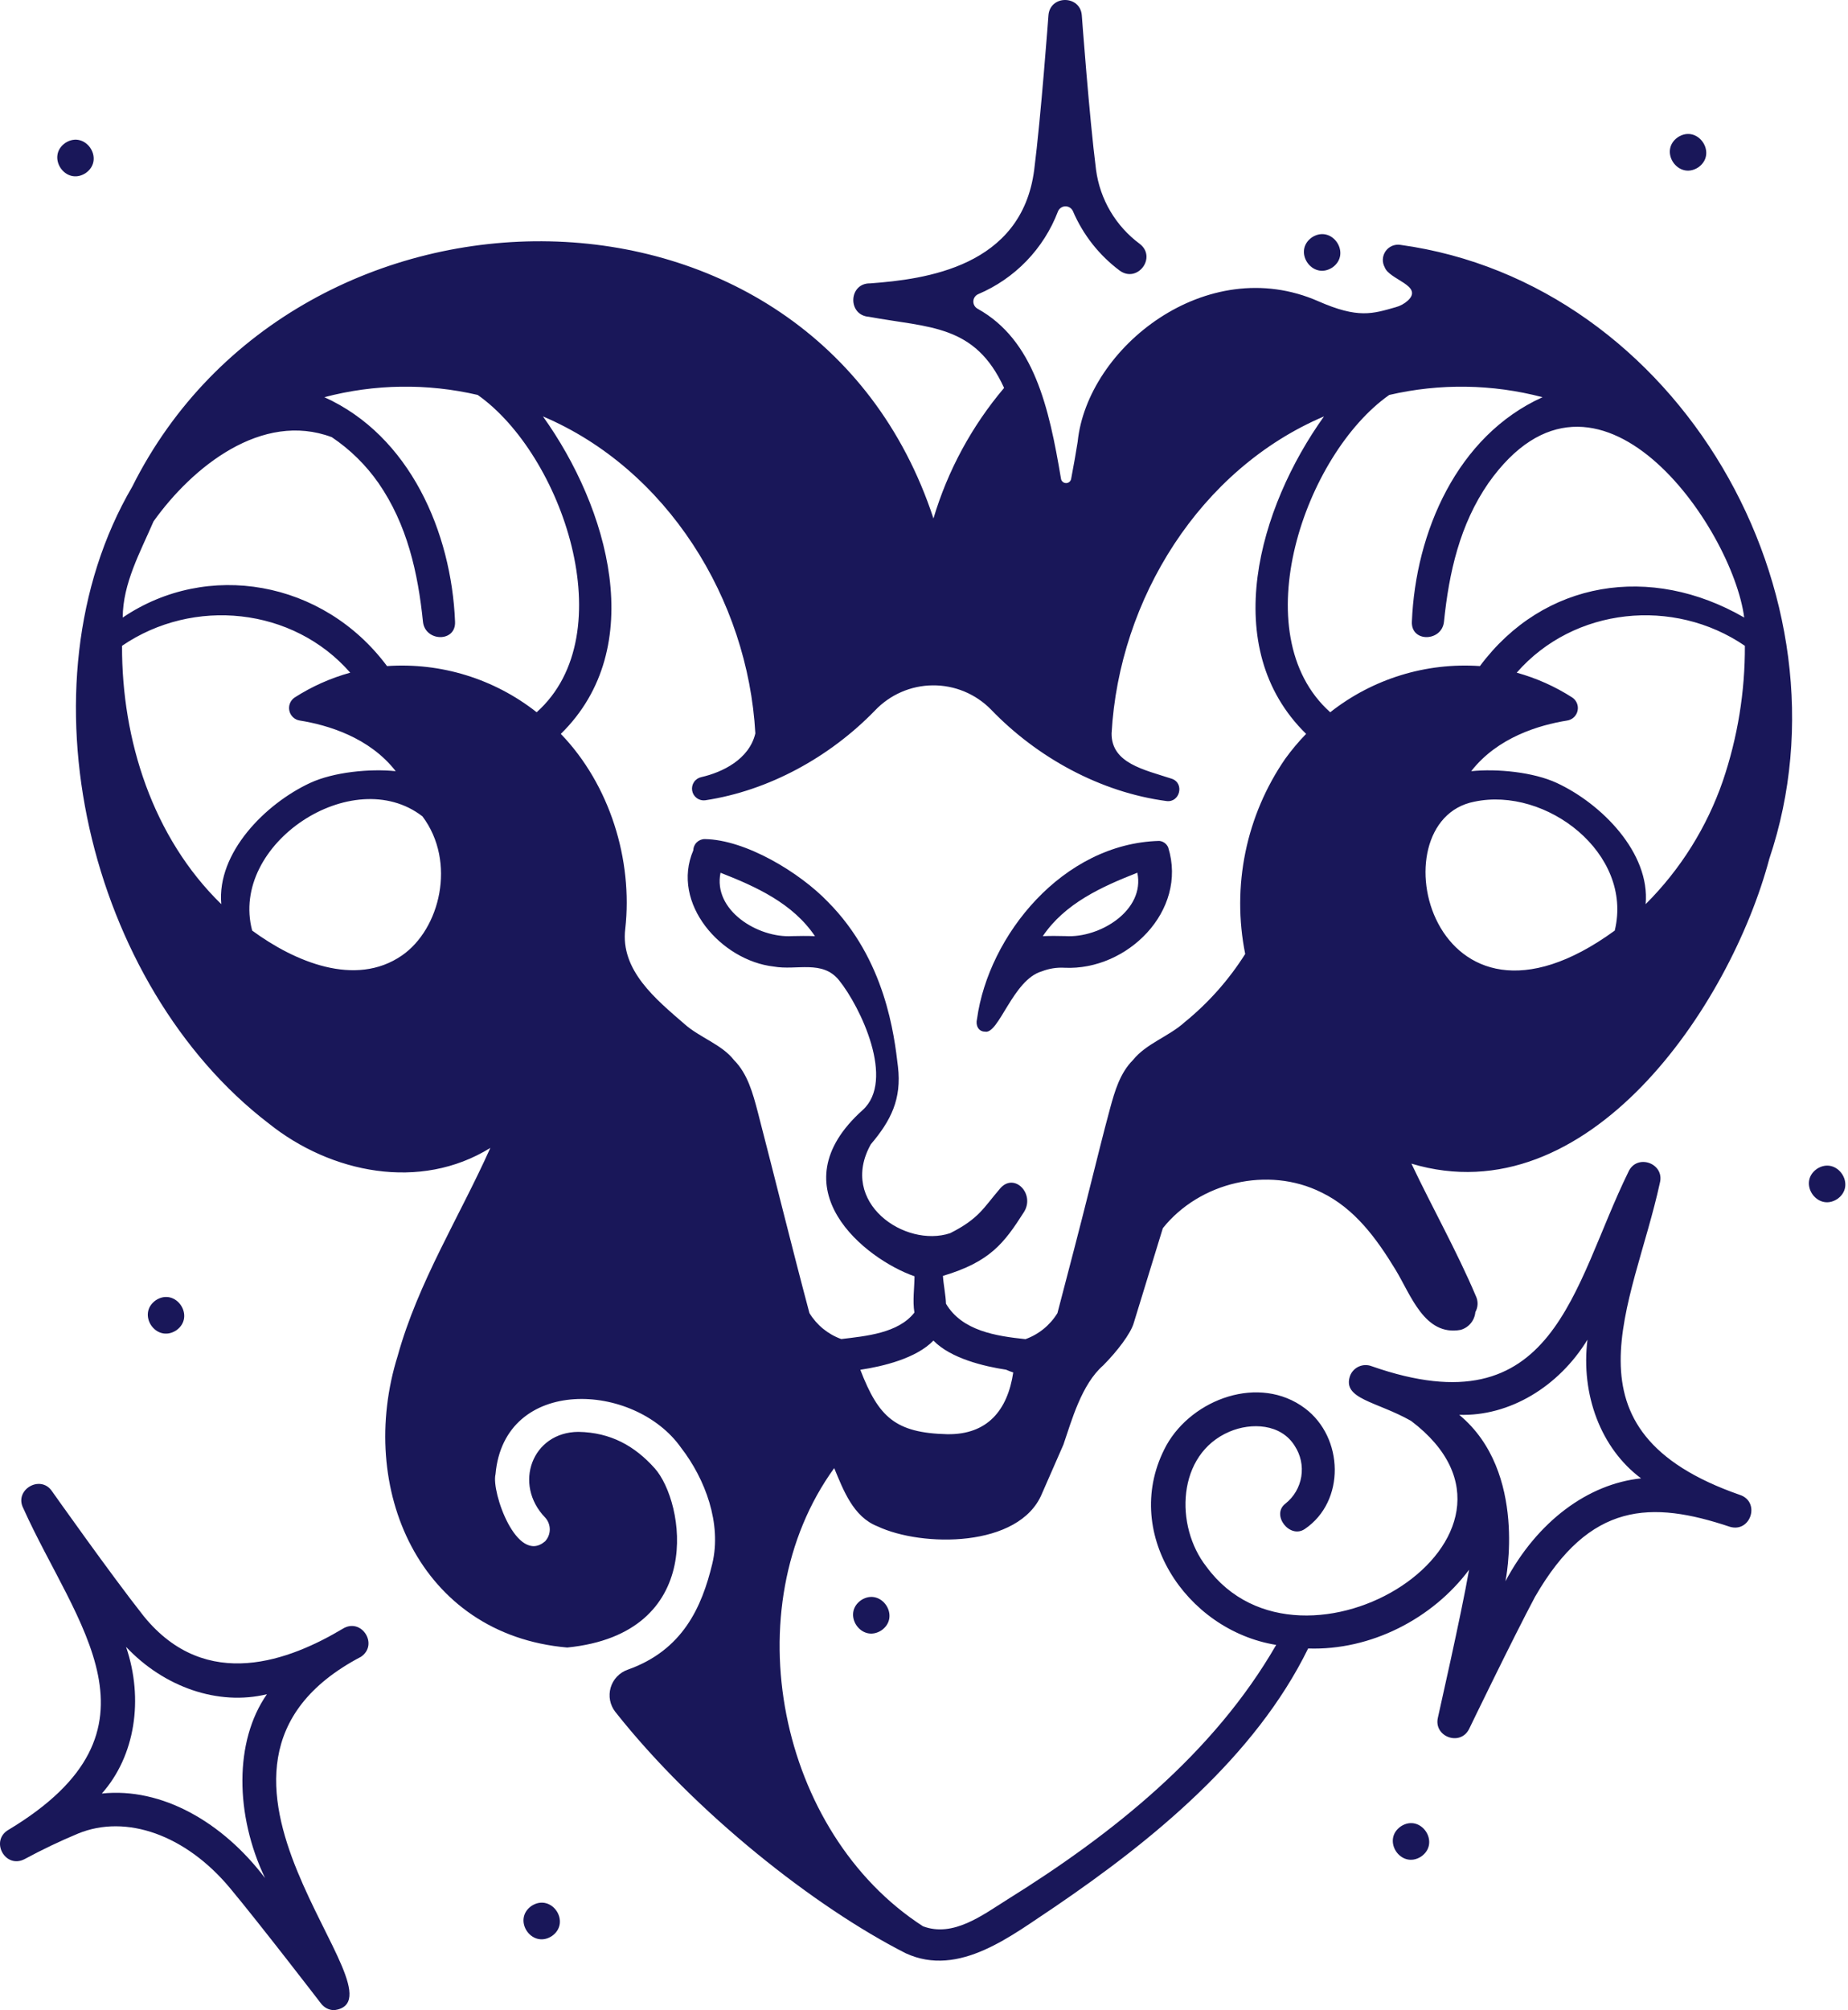 <svg xmlns="http://www.w3.org/2000/svg" width="126" height="137" viewBox="0 0 126 137" fill="none">
  <path d="M79.044 57.31C72.464 57.481 67.398 63.753 66.614 69.45C66.502 69.885 66.717 70.308 67.155 70.309C68.098 70.527 69.052 66.769 71.033 66.2C71.525 66.008 72.052 65.925 72.579 65.955C76.842 66.163 80.991 62.086 79.652 57.761C79.602 57.638 79.518 57.531 79.411 57.451C79.303 57.372 79.177 57.323 79.044 57.31ZM72.651 63.798C72.172 63.789 71.636 63.776 71.099 63.802C72.614 61.562 75.11 60.436 77.546 59.478C78.084 62.042 74.991 63.944 72.651 63.798Z" fill="#191759"/>
  <path d="M0.579 124.707C-0.703 125.451 0.357 127.396 1.682 126.701C2.866 126.061 4.081 125.481 5.323 124.963C8.61 123.614 12.674 125.069 15.676 128.672C17.723 131.128 21.855 136.501 21.896 136.555C22.003 136.693 22.14 136.805 22.296 136.883C22.453 136.96 22.625 137 22.8 137C28.166 136.224 10.085 120.532 24.613 112.914C25.838 112.079 24.64 110.215 23.367 111.005C19.845 113.105 14.074 115.423 9.792 110.137C7.558 107.309 3.571 101.667 3.531 101.611C2.743 100.485 0.95 101.539 1.584 102.782C5.157 110.743 11.941 117.879 0.579 124.707ZM8.595 112.238C11.171 114.979 14.871 116.274 18.2 115.466C15.96 118.672 16.023 123.704 18.072 127.998C15.193 124.19 11.028 121.798 6.943 122.235C9.217 119.675 9.808 115.798 8.595 112.238Z" fill="#191759"/>
  <path d="M90.835 18.236C92.175 17.307 90.827 15.291 89.456 16.173C88.116 17.102 89.464 19.119 90.835 18.236Z" fill="#191759"/>
  <path d="M10.63 88.611C9.291 89.539 10.638 91.556 12.009 90.673C13.349 89.744 12.001 87.728 10.63 88.611Z" fill="#191759"/>
  <path d="M96.894 126.531C98.233 125.603 96.886 123.586 95.516 124.469C94.176 125.398 95.523 127.414 96.894 126.531Z" fill="#191759"/>
  <path d="M123.886 79.658C122.546 80.587 123.894 82.603 125.265 81.72C126.605 80.791 125.257 78.775 123.886 79.658Z" fill="#191759"/>
  <path d="M4.457 9.737C3.117 10.666 4.464 12.683 5.835 11.8C7.176 10.871 5.828 8.855 4.457 9.737Z" fill="#191759"/>
  <path d="M37.623 131.952C38.962 131.023 37.615 129.007 36.245 129.889C34.904 130.818 36.252 132.835 37.623 131.952Z" fill="#191759"/>
  <path d="M58.716 109.053C57.376 109.982 58.724 111.998 60.094 111.116C61.435 110.187 60.087 108.17 58.716 109.053Z" fill="#191759"/>
  <path d="M115.784 11.411C117.123 10.482 115.776 8.466 114.405 9.348C113.065 10.276 114.413 12.294 115.784 11.411Z" fill="#191759"/>
  <path d="M120.636 58.524C126.672 40.585 114.458 19.295 95.467 16.686C95.276 16.659 95.081 16.686 94.905 16.764C94.728 16.842 94.577 16.968 94.467 17.127C94.358 17.286 94.295 17.472 94.285 17.665C94.276 17.858 94.32 18.05 94.413 18.219C94.725 19.07 97.068 19.464 95.998 20.478C95.758 20.697 95.469 20.855 95.156 20.938C93.581 21.385 92.607 21.727 89.882 20.53C82.27 17.189 74.129 23.704 73.477 30.109C73.369 30.811 73.211 31.692 73.032 32.638C73.017 32.719 72.974 32.792 72.91 32.844C72.846 32.897 72.766 32.925 72.684 32.924C72.602 32.923 72.522 32.893 72.46 32.84C72.397 32.786 72.355 32.712 72.341 32.631C71.521 27.736 70.495 23.177 66.655 21.042C66.564 20.992 66.487 20.918 66.436 20.827C66.385 20.736 66.36 20.633 66.365 20.529C66.37 20.425 66.404 20.324 66.463 20.238C66.523 20.153 66.605 20.086 66.701 20.045C67.938 19.52 69.057 18.751 69.99 17.784C70.923 16.817 71.651 15.671 72.131 14.416C72.171 14.314 72.24 14.226 72.33 14.163C72.42 14.1 72.527 14.065 72.637 14.063C72.746 14.061 72.855 14.091 72.947 14.15C73.04 14.21 73.112 14.295 73.156 14.395C73.844 16 74.941 17.395 76.339 18.44C77.543 19.322 78.896 17.549 77.713 16.623C76.903 16.024 76.221 15.269 75.708 14.401C75.196 13.534 74.863 12.572 74.73 11.573C74.273 7.999 73.764 1.11 73.759 1.04C73.649 -0.338 71.6 -0.355 71.486 1.04C71.481 1.11 70.971 7.998 70.514 11.573C69.663 18.195 63.073 19.037 59.327 19.313C57.856 19.287 57.77 21.481 59.239 21.59C63.358 22.348 66.474 22.088 68.461 26.438C66.259 29.04 64.619 32.068 63.645 35.334C55.437 10.385 20.279 10.644 9.015 33.171C1.083 46.735 6.057 67.177 18.321 76.566C22.547 79.954 28.647 81.201 33.433 78.233C31.319 82.95 28.502 87.398 27.115 92.407C24.302 101.397 28.576 111.403 38.674 112.284C48.188 111.334 46.684 102.349 44.636 100.064C43.279 98.55 41.643 97.623 39.438 97.586C36.276 97.603 34.973 101.159 37.176 103.432C37.376 103.653 37.486 103.942 37.485 104.24C37.483 104.539 37.369 104.826 37.166 105.045C35.244 106.694 33.485 101.665 33.785 100.474C34.378 93.76 43.257 94.153 46.438 98.67C48.08 100.791 49.225 103.841 48.564 106.579C47.854 109.517 46.56 112.463 42.796 113.795C42.52 113.892 42.27 114.053 42.068 114.266C41.866 114.478 41.718 114.736 41.636 115.017C41.554 115.299 41.54 115.596 41.595 115.883C41.651 116.171 41.774 116.442 41.955 116.672C47.389 123.546 55.575 129.983 61.748 133.118C65.401 134.81 69.001 131.881 71.927 129.953C78.59 125.42 85.583 119.713 89.191 112.349C93.451 112.495 97.667 110.327 100.164 106.982C99.63 110.069 98.047 116.991 98.035 117.078C97.746 118.371 99.577 119.037 100.171 117.825C100.2 117.763 103.151 111.661 104.654 108.839C108.4 102.32 112.604 102.27 117.952 104.057C119.377 104.47 120.044 102.348 118.625 101.88C106.058 97.506 111.346 89.024 113.172 80.619C113.52 79.277 111.596 78.591 111.026 79.87C107.197 87.669 106.046 97.496 93.522 93.111C93.241 93.003 92.928 93.01 92.653 93.132C92.377 93.253 92.161 93.479 92.052 93.76C91.49 95.355 93.861 95.505 96.211 96.839C106.544 104.664 88.798 115.707 82.261 106.78C80.08 104.015 80.227 99.105 83.828 97.572C85.324 96.935 87.339 97.031 88.274 98.538C88.682 99.157 88.842 99.905 88.724 100.636C88.605 101.367 88.216 102.027 87.633 102.484C86.656 103.245 87.934 104.903 88.963 104.207C91.748 102.322 91.623 97.964 88.972 95.979C85.87 93.655 81.302 95.331 79.528 98.502C76.347 104.341 80.831 111.104 87.012 112.106C82.737 119.523 75.841 125.005 68.663 129.471C66.992 130.517 64.99 132.058 62.932 131.282C53.071 124.923 49.971 109.592 56.877 100.056C57.505 101.561 58.176 103.378 59.826 104.022C62.852 105.454 69.496 105.501 71.037 101.808L72.507 98.452C73.071 96.803 73.743 94.344 75.218 93.057C76.15 92.117 77.102 90.892 77.308 90.143L79.284 83.705C81.797 80.562 86.463 79.461 90.083 81.26C92.369 82.359 93.861 84.419 95.146 86.529C96.197 88.252 97.127 91.08 99.587 90.635C99.858 90.559 100.099 90.402 100.279 90.185C100.458 89.969 100.568 89.703 100.593 89.422C100.687 89.255 100.738 89.067 100.744 88.875C100.749 88.683 100.707 88.492 100.623 88.32C99.33 85.27 97.668 82.33 96.234 79.306C108.252 82.908 117.958 68.595 120.636 58.524ZM108.236 91.304C107.775 95.038 109.144 98.711 111.892 100.755C108.271 101.133 104.816 103.687 102.644 107.766C102.644 107.766 104.206 100.316 99.491 96.424C102.913 96.536 106.273 94.513 108.236 91.304ZM117.47 53.215C116.377 56.381 114.576 59.256 112.203 61.621C112.519 58.117 109.192 54.776 106.148 53.362C104.544 52.617 102.064 52.377 100.309 52.559C102.104 50.252 104.946 49.412 106.853 49.107C107.025 49.08 107.185 49.002 107.311 48.883C107.438 48.763 107.525 48.609 107.562 48.439C107.6 48.269 107.585 48.092 107.52 47.931C107.455 47.77 107.342 47.632 107.198 47.536C106.028 46.785 104.751 46.215 103.412 45.845C107.314 41.376 114.117 40.696 118.969 44.014C118.982 47.143 118.476 50.252 117.47 53.215ZM15.088 61.621C10.411 57.068 8.298 50.433 8.321 44.014C13.174 40.696 19.976 41.376 23.879 45.845C22.539 46.215 21.263 46.785 20.093 47.535C19.948 47.631 19.836 47.769 19.771 47.93C19.706 48.092 19.691 48.269 19.728 48.438C19.765 48.608 19.853 48.763 19.979 48.882C20.106 49.001 20.265 49.08 20.437 49.106C22.346 49.412 25.187 50.251 26.981 52.558C25.227 52.377 22.747 52.615 21.142 53.361C18.099 54.776 14.772 58.116 15.088 61.621ZM27.401 65.121C24.231 67.305 20.08 65.542 17.193 63.421C15.626 57.513 24.063 51.967 28.805 55.639C31.132 58.743 30.004 63.326 27.401 65.121ZM36.591 48.542C33.699 46.263 30.062 45.141 26.388 45.395C22.026 39.542 14.126 38.185 8.368 42.088C8.374 39.754 9.564 37.633 10.467 35.536C13.116 31.822 17.857 28.008 22.623 29.795C23.869 30.631 24.948 31.692 25.807 32.922C27.756 35.742 28.494 39.013 28.838 42.369C28.979 43.741 31.094 43.799 31.026 42.369C30.781 36.281 27.95 29.702 22.115 27.07C25.535 26.168 29.124 26.115 32.569 26.916C38.302 30.944 42.575 43.193 36.591 48.541V48.542ZM64.592 97.746C61.045 97.657 59.909 96.59 58.661 93.362C58.671 93.357 58.681 93.354 58.69 93.349C60.202 93.121 62.468 92.58 63.643 91.365C64.818 92.579 67.082 93.12 68.596 93.349C68.755 93.422 68.918 93.485 69.085 93.537C68.698 96.112 67.328 97.783 64.594 97.745L64.592 97.746ZM87.637 51.701C86.311 53.623 85.385 55.792 84.915 58.08C84.445 60.367 84.44 62.726 84.9 65.015C83.788 66.776 82.397 68.344 80.781 69.658C79.703 70.639 78.153 71.117 77.249 72.243C76.366 73.126 76.007 74.361 75.682 75.557C75.201 77.325 74.771 79.108 74.32 80.884C73.603 83.766 72.847 86.615 72.098 89.493C71.594 90.315 70.825 90.941 69.918 91.267C67.924 91.058 65.598 90.709 64.499 88.853C64.477 88.229 64.328 87.561 64.291 86.956C67.507 85.998 68.462 84.725 69.809 82.615C70.602 81.374 69.154 79.877 68.192 80.997C67.052 82.323 66.751 83.054 64.784 84.045C61.708 85.07 57.147 81.958 59.377 77.983C60.744 76.376 61.485 74.902 61.224 72.694C60.971 70.556 60.383 65.419 56.441 61.457C54.514 59.456 50.842 57.23 48.055 57.186C47.85 57.185 47.652 57.266 47.505 57.41C47.358 57.553 47.273 57.749 47.269 57.955C45.718 61.569 49.181 65.473 52.76 65.874C54.318 66.153 56.067 65.4 57.204 66.804C58.671 68.619 61.065 73.636 58.815 75.656C52.881 80.982 59.014 85.825 62.353 86.983C62.347 87.805 62.214 88.642 62.346 89.455C61.247 90.868 59.023 91.06 57.357 91.26C56.453 90.934 55.688 90.309 55.188 89.489C53.972 84.924 52.852 80.35 51.665 75.779C51.331 74.515 50.976 73.18 50.041 72.244C49.224 71.187 47.687 70.701 46.672 69.793C44.75 68.127 42.281 66.139 42.632 63.301C43.157 58.598 41.577 53.479 38.238 50.017C44.256 44.123 41.455 34.573 37.019 28.38C45.462 31.963 50.991 40.821 51.501 49.984C51.083 51.754 49.257 52.633 47.821 52.962C47.618 53.004 47.439 53.123 47.321 53.294C47.204 53.465 47.158 53.675 47.192 53.88C47.226 54.084 47.338 54.268 47.505 54.391C47.672 54.515 47.88 54.569 48.085 54.542C52.417 53.886 56.58 51.596 59.658 48.422C60.166 47.887 60.776 47.459 61.452 47.165C62.129 46.87 62.857 46.715 63.595 46.709C64.333 46.702 65.064 46.844 65.746 47.126C66.427 47.408 67.045 47.825 67.562 48.351C70.724 51.643 75.049 53.999 79.528 54.593C80.451 54.722 80.782 53.359 79.878 53.069C78.022 52.459 75.773 52.025 75.79 49.984C76.301 40.82 81.829 31.963 90.272 28.38C85.837 34.569 83.035 44.125 89.053 50.016C88.542 50.543 88.069 51.106 87.639 51.7L87.637 51.701ZM55.562 63.803C55.028 63.777 54.494 63.79 54.019 63.799C51.672 63.943 48.596 62.036 49.127 59.48C51.566 60.435 54.053 61.563 55.565 63.802L55.562 63.803ZM90.697 48.542C84.715 43.199 88.983 30.948 94.721 26.917C98.166 26.117 101.754 26.17 105.173 27.071C99.341 29.703 96.51 36.28 96.265 42.37C96.197 43.799 98.312 43.741 98.453 42.37C98.796 39.013 99.535 35.742 101.484 32.922C108.858 22.495 118.13 35.961 118.923 42.087C112.556 38.409 105.265 39.541 100.903 45.395C97.229 45.14 93.592 46.262 90.7 48.541L90.697 48.542ZM100.519 54.638C105.419 53.592 111.375 58.166 110.096 63.422C97.58 72.535 93.707 55.959 100.522 54.637L100.519 54.638Z" fill="#191759"/>
</svg>